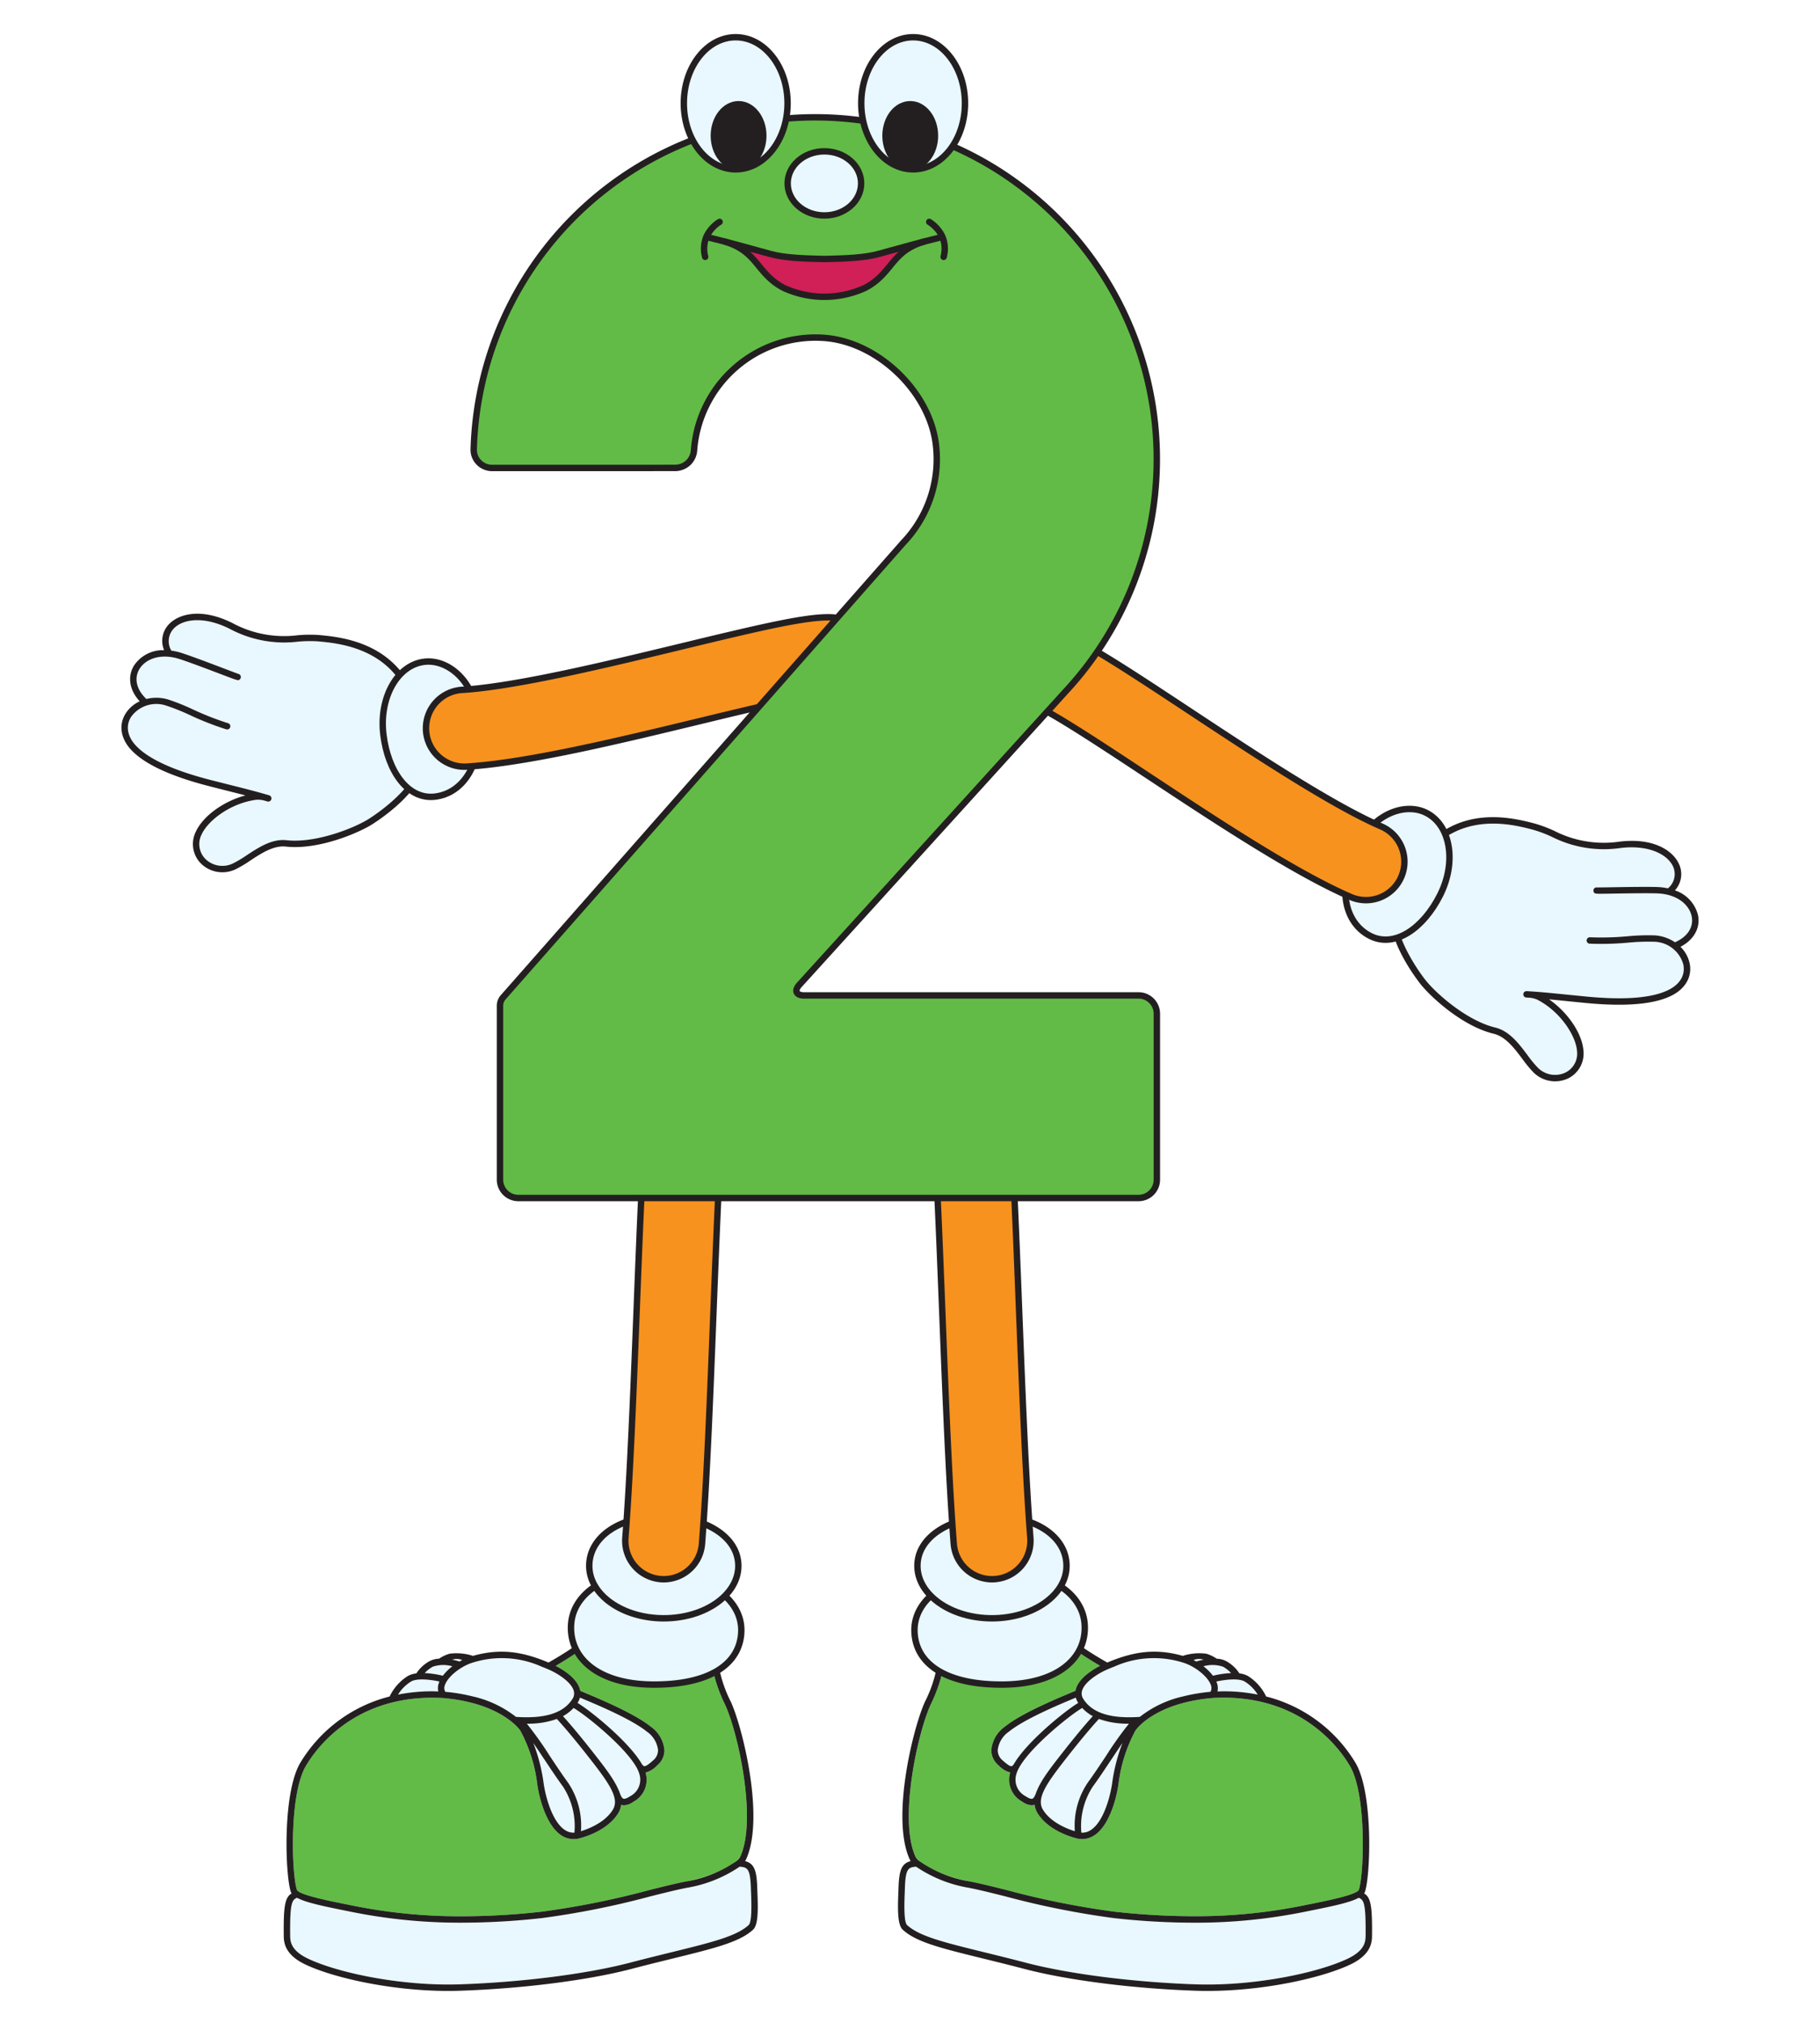 <svg xmlns="http://www.w3.org/2000/svg" viewBox="0 0 324 360"><g id="Layer_2" data-name="Layer 2"><g id="numbies_2"><rect width="324" height="360" fill="#fff"/><path d="M297.879,154.281a3.272,3.272,0,0,1-.951,3.812,10.488,10.488,0,0,0-1.875-.234c-1.868-.065-5.735,0-8.294.041-1.144.019-2.228.037-2.44.03a.565.565,0,0,0-.346.059l-.01,0a.57.57,0,0,0-.232.764c.173.33.173.33,3.047.282,2.547-.042,6.4-.106,8.235-.042,3.732.129,5.78,2.164,6.154,4.122.361,1.891-.753,3.6-2.976,4.572h0a7.387,7.387,0,0,0-3.6-1.227,38.329,38.329,0,0,0-4.8.158,52,52,0,0,1-6.727.182.57.57,0,1,0-.074,1.138,52.766,52.766,0,0,0,6.881-.183,37.8,37.8,0,0,1,4.637-.158,5.513,5.513,0,0,1,5.156,4.02c.385,1.77-.472,3.376-2.352,4.406-2.838,1.555-7.818,2-14.8,1.336-1.093-.105-2.173-.214-3.223-.319-2.548-.256-4.962-.5-6.952-.62-.07-.006-.134-.011-.185-.013h-.01l-.341-.02a.57.57,0,1,0-.059,1.138c.133.007.275.017.413.025a4.266,4.266,0,0,1,1.524.358c4.064,2.086,6.833,6.346,7.067,9.1a3.76,3.76,0,0,1-2.132,3.9,4.314,4.314,0,0,1-4.891-.947,21.094,21.094,0,0,1-1.8-2.2c-1.506-2.01-3.214-4.289-5.742-4.9-5.131-1.237-10.681-6.2-12.512-8.579-2.681-3.486-6.216-9.843-4.291-12.058a.7.7,0,0,0,.06-.083,43.272,43.272,0,0,0,2.921-5.748,25.277,25.277,0,0,1,2.931-5.775c6.257-5.905,14.189-3.846,17.581-2.966a22.594,22.594,0,0,1,3.433,1.292,20.563,20.563,0,0,0,12.2,1.969C293.714,150.3,296.967,152.162,297.879,154.281Z" fill="#e9f7fe"/><path d="M288.37,149.777a19.347,19.347,0,0,1-11.613-1.88,23.425,23.425,0,0,0-3.605-1.351c-3.583-.93-11.979-3.1-18.693,3.282a.57.57,0,0,0,.786.826c6.262-5.954,14.221-3.887,17.621-3a22.594,22.594,0,0,1,3.433,1.292,20.563,20.563,0,0,0,12.2,1.969c5.211-.612,8.464,1.252,9.376,3.371a3.272,3.272,0,0,1-.951,3.812,10.488,10.488,0,0,0-1.875-.234c-1.868-.065-5.735,0-8.294.041-1.144.019-2.228.037-2.44.03a.565.565,0,0,0-.346.059l-.01,0a.57.57,0,0,0-.232.764c.173.33.173.33,3.047.282,2.547-.042,6.4-.106,8.235-.042,3.732.129,5.78,2.164,6.154,4.122.361,1.891-.753,3.6-2.976,4.572h0a7.387,7.387,0,0,0-3.6-1.227,38.329,38.329,0,0,0-4.8.158,52,52,0,0,1-6.727.182.57.57,0,1,0-.074,1.138,52.766,52.766,0,0,0,6.881-.183,37.8,37.8,0,0,1,4.637-.158,5.513,5.513,0,0,1,5.156,4.02c.385,1.77-.472,3.376-2.352,4.406-2.838,1.555-7.818,2-14.8,1.336-1.093-.105-2.173-.214-3.223-.319-2.548-.256-4.962-.5-6.952-.62-.07-.006-.134-.011-.185-.013h-.01l-.341-.02a.57.57,0,1,0-.059,1.138c.133.007.275.017.413.025a4.266,4.266,0,0,1,1.524.358c4.064,2.086,6.833,6.346,7.067,9.1a3.76,3.76,0,0,1-2.132,3.9,4.314,4.314,0,0,1-4.891-.947,21.094,21.094,0,0,1-1.8-2.2c-1.506-2.01-3.214-4.289-5.742-4.9-5.131-1.237-10.681-6.2-12.512-8.579-2.681-3.486-6.216-9.843-4.291-12.058a.57.57,0,1,0-.86-.748c-2.57,2.956,1.461,9.877,4.247,13.5,1.722,2.24,7.424,7.612,13.149,8.992,2.129.514,3.706,2.618,5.1,4.475a21.693,21.693,0,0,0,1.911,2.329,5.442,5.442,0,0,0,6.177,1.172q.148-.069.291-.147a4.93,4.93,0,0,0,2.494-4.882c-.262-3.083-2.832-6.793-6.117-9.068,1.089.1,2.234.217,3.41.335,1.052.106,2.133.215,3.229.319,7.215.691,12.416.2,15.458-1.47,2.32-1.272,3.411-3.384,2.918-5.649a5.836,5.836,0,0,0-1.625-2.891c.054-.028.113-.052.165-.081,2.263-1.24,3.391-3.295,2.97-5.5a6.193,6.193,0,0,0-4.121-4.453,4.268,4.268,0,0,0,.76-4.623C297.926,151.507,294.561,149.05,288.37,149.777Z" fill="#231f20"/><path d="M243.955,166.581c4.362,2.193,9.453-1.392,12.42-7.295s1.857-12.511-2.527-14.659c-3.669-1.8-9.254.087-12.215,5.978C237.73,158.371,239.593,164.388,243.955,166.581Z" fill="#e9f7fe" stroke="#231f20" stroke-linecap="round" stroke-linejoin="round" stroke-width="1.14"/><path d="M246.463,159.353a6.83,6.83,0,0,1-6,.283c-9.877-4.265-23.935-13.553-36.338-21.747-7.716-5.1-17.318-11.441-19.778-12.223a6.84,6.84,0,0,1,3.847-13.128c4.069,1.188,10.847,5.6,23.472,13.937,11.339,7.492,25.452,16.816,34.22,20.6a6.84,6.84,0,0,1,.58,12.276Z" fill="#f7921e" stroke="#231f20" stroke-miterlimit="10" stroke-width="1.14"/><path d="M40.87,111.9A20.551,20.551,0,0,0,53.017,114.2a22.608,22.608,0,0,1,3.668-.049c3.489.324,11.649,1.082,15.527,8.761a25.245,25.245,0,0,1,.8,6.427,43.3,43.3,0,0,0,.8,6.4.682.682,0,0,0,.028.1c1.059,2.737-4.425,7.516-8.131,9.884-2.531,1.618-9.436,4.4-14.682,3.819-2.585-.285-4.965,1.278-7.065,2.658a20.935,20.935,0,0,1-2.444,1.461,4.314,4.314,0,0,1-4.922-.77,3.761,3.761,0,0,1-.681-4.391c1.154-2.507,5.2-5.573,9.736-6.155a4.27,4.27,0,0,1,1.555.181l.4.117a.569.569,0,0,0,.33-1.09l-.327-.1-.009,0c-.049-.015-.11-.032-.179-.051-1.912-.56-4.265-1.153-6.749-1.778-1.023-.257-2.076-.521-3.14-.794-6.8-1.744-11.327-3.858-13.467-6.284-1.419-1.608-1.68-3.41-.716-4.943a5.513,5.513,0,0,1,6.214-2.03,37.646,37.646,0,0,1,4.308,1.724,52.878,52.878,0,0,0,6.41,2.509.57.57,0,1,0,.316-1.095,52.166,52.166,0,0,1-6.265-2.456,38.014,38.014,0,0,0-4.46-1.779,7.379,7.379,0,0,0-3.8-.068l0,0c-1.761-1.668-2.228-3.655-1.246-5.31,1.017-1.716,3.634-2.934,7.188-1.787,1.752.564,5.35,1.931,7.731,2.836,2.688,1.021,2.688,1.021,2.962.77a.57.57,0,0,0,.041-.8l-.007-.009a.566.566,0,0,0-.306-.172c-.2-.065-1.215-.451-2.285-.857-2.392-.909-6.007-2.283-7.786-2.856a10.509,10.509,0,0,0-1.843-.417,3.27,3.27,0,0,1,.4-3.908C32.483,110.208,36.176,109.559,40.87,111.9Z" fill="#e9f7fe"/><path d="M41.379,110.884A19.328,19.328,0,0,0,52.94,113.06a23.54,23.54,0,0,1,3.85-.046c3.686.342,12.321,1.149,16.467,9.436a.57.57,0,1,1-1.019.511c-3.868-7.728-12.057-8.487-15.553-8.812a22.608,22.608,0,0,0-3.668.049A20.551,20.551,0,0,1,40.87,111.9c-4.694-2.345-8.387-1.7-9.964-.013a3.27,3.27,0,0,0-.4,3.908,10.509,10.509,0,0,1,1.843.417c1.779.573,5.394,1.947,7.786,2.856,1.07.406,2.084.792,2.285.857a.566.566,0,0,1,.306.172l.007.009a.57.57,0,0,1-.041.8c-.274.251-.274.251-2.962-.77-2.381-.905-5.979-2.272-7.731-2.836-3.554-1.147-6.171.071-7.188,1.787-.982,1.655-.515,3.642,1.246,5.31l0,0a7.379,7.379,0,0,1,3.8.068,38.014,38.014,0,0,1,4.46,1.779,52.166,52.166,0,0,0,6.265,2.456.57.57,0,1,1-.316,1.095,52.878,52.878,0,0,1-6.41-2.509,37.646,37.646,0,0,0-4.308-1.724,5.513,5.513,0,0,0-6.214,2.03c-.964,1.533-.7,3.335.716,4.943,2.14,2.426,6.672,4.54,13.467,6.284,1.064.273,2.117.537,3.14.794,2.484.625,4.837,1.218,6.749,1.778.069.019.13.036.179.051l.009,0,.327.1a.569.569,0,0,1-.33,1.09l-.4-.117a4.27,4.27,0,0,0-1.555-.181c-4.531.582-8.582,3.648-9.736,6.155a3.761,3.761,0,0,0,.681,4.391,4.314,4.314,0,0,0,4.922.77,20.935,20.935,0,0,0,2.444-1.461c2.1-1.38,4.48-2.943,7.065-2.658,5.246.58,12.151-2.2,14.682-3.819,3.706-2.368,9.19-7.147,8.131-9.884a.57.57,0,1,1,1.063-.411c1.413,3.653-4.729,8.794-8.58,11.256-2.38,1.521-9.568,4.638-15.421,3.991-2.177-.24-4.375,1.2-6.315,2.477a21.491,21.491,0,0,1-2.588,1.542,5.444,5.444,0,0,1-6.208-1c-.078-.078-.152-.157-.224-.238a4.934,4.934,0,0,1-.688-5.438c1.3-2.811,4.972-5.428,8.835-6.451-1.06-.275-2.176-.556-3.322-.844-1.025-.258-2.079-.523-3.145-.8-7.021-1.8-11.744-4.033-14.039-6.634-1.751-1.984-2.06-4.341-.827-6.3a5.832,5.832,0,0,1,2.511-2.167c-.041-.045-.088-.088-.128-.133-1.707-1.934-2.07-4.251-.925-6.183a6.2,6.2,0,0,1,5.389-2.788,4.267,4.267,0,0,1,.855-4.606C31.8,109.266,35.8,108.1,41.379,110.884Z" fill="#231f20"/><path d="M77.447,141.775c-4.849.581-8.419-4.52-9.2-11.08s2.5-12.4,7.355-12.929c4.061-.444,8.674,3.226,9.458,9.771C86.09,136.168,82.294,141.194,77.447,141.775Z" fill="#e9f7fe" stroke="#231f20" stroke-linecap="round" stroke-linejoin="round" stroke-width="1.14"/><path d="M77.542,134.125a6.829,6.829,0,0,0,5.55,2.305c10.739-.657,27.115-4.617,41.565-8.111,8.988-2.174,20.174-4.88,22.754-4.779a6.84,6.84,0,0,0,.84-13.655c-4.231-.264-12.1,1.58-26.81,5.137-13.21,3.195-29.651,7.171-39.184,7.753a6.841,6.841,0,0,0-4.715,11.35Z" fill="#f7921e" stroke="#231f20" stroke-miterlimit="10" stroke-width="1.14"/><path d="M214.261,295.376a13.347,13.347,0,0,0-1.307.317c-.158-.091-.318-.177-.477-.259A2.524,2.524,0,0,1,214.261,295.376Z" fill="#e9f7fe"/><path d="M221.565,299.248a7.03,7.03,0,0,1,2.335,2.336,31.032,31.032,0,0,0-6.088-.588c-.354,0-.715.019-1.075.031a2.65,2.65,0,0,0-.075-1.438c-.036-.11-.08-.221-.127-.331C217.9,298.959,220.409,298.6,221.565,299.248Z" fill="#e9f7fe"/><path d="M217.749,296.632a6.142,6.142,0,0,1,1.41,1.12,17.1,17.1,0,0,0-3.228.476,8.758,8.758,0,0,0-1.693-1.681A5.82,5.82,0,0,1,217.749,296.632Z" fill="#e9f7fe"/><path d="M196.884,312.519c-1.1,1.653-2.235,3.361-3.24,4.731a13.686,13.686,0,0,0-2.3,8.647c-1.385-.429-4.3-1.564-5.677-3.833-1.265-2.082.786-4.873,4.521-9.626,3.086-3.929,4.913-5.946,5.445-6.519a15.108,15.108,0,0,0,5.344.84A63,63,0,0,0,196.884,312.519Z" fill="#e9f7fe"/><path d="M199.828,310.189a31.152,31.152,0,0,0-1.837,7.147c-.332,2.329-1.475,6.689-3.658,8.252a2.8,2.8,0,0,1-1.828.566,12.857,12.857,0,0,1,2.058-8.23c1.021-1.391,2.164-3.111,3.27-4.773C198.471,312.192,199.165,311.147,199.828,310.189Z" fill="#e9f7fe"/><path d="M180.952,315.687c1.033-3.658,9.43-10.436,11.708-11.722a7.24,7.24,0,0,0,1.88,1.454c-.757.83-2.494,2.8-5.251,6.315-2.116,2.692-3.888,4.954-4.687,6.934a.527.527,0,0,0-.061.109c-.2.6-.446,1.227-.754,1.332-.232.08-.65-.073-1.183-.428A3.307,3.307,0,0,1,180.952,315.687Z" fill="#e9f7fe"/><path d="M180.441,314.038a.46.46,0,0,0-.047.041c-.181.231-.3.242-.339.246-.345.021-.973-.513-1.52-.994l-.077-.068a2.322,2.322,0,0,1-.836-1.832,4.645,4.645,0,0,1,2.007-3.269c2.718-2.206,8.858-4.774,11.48-5.87l.407-.171a3.167,3.167,0,0,0,.394.875c.014.022.03.042.044.063C189.58,304.483,182.674,310.074,180.441,314.038Z" fill="#e9f7fe"/><path d="M241.916,336.311c-.287.88-5.63,1.955-8.5,2.532l-1.154.233a96.214,96.214,0,0,1-19.82,1.959,127.783,127.783,0,0,1-14.038-.811,149.758,149.758,0,0,1-19.218-3.856c-2.6-.647-4.844-1.206-6.552-1.532-5.384-1.025-9.172-3.383-9.61-4.307-3.117-6.58.385-22.356,2.7-27.254a27.5,27.5,0,0,0,1.968-5.39,15.408,15.408,0,0,0,4.621.6,45.75,45.75,0,0,0,7.276-.745l.352-.057a39.28,39.28,0,0,0,8.162-2.481,13.894,13.894,0,0,1,3.668-1.148.645.645,0,0,1,.346.071c1.253.845,2.494,1.616,3.726,2.33-1.321.679-3.7,2.137-4.291,4.075a3.018,3.018,0,0,0-.086.372c-.211.09-.478.2-.794.334-2.668,1.115-8.914,3.727-11.759,6.037a5.733,5.733,0,0,0-2.429,4.132,3.475,3.475,0,0,0,1.224,2.71l.076.068a4.329,4.329,0,0,0,2.058,1.262,4.422,4.422,0,0,0,2.132,5.181,3.132,3.132,0,0,0,1.676.642,1.553,1.553,0,0,0,.509-.084l.025-.011a3.627,3.627,0,0,0,.508,1.479c2.088,3.435,6.938,4.514,7.173,4.564h.008l.009,0a4.226,4.226,0,0,0,.776.074,3.955,3.955,0,0,0,2.341-.783c2.333-1.671,3.679-5.9,4.123-9.019a26.69,26.69,0,0,1,3.025-9.531c.01-.014.024-.025.033-.039.033-.049,3.347-4.877,13.8-5.739.614-.033,1.229-.051,1.831-.051,14.366,0,20.89,9.358,22.547,12.226C243.3,319.445,242.842,333.471,241.916,336.311Z" fill="#62bb46"/><path d="M197.071,297.133c.459-.2.905-.382,1.345-.553a17.269,17.269,0,0,1,12.137-.707c2.192.648,4.539,2.546,5.023,4.063a1.345,1.345,0,0,1-.075,1.125l-.017.028a31.949,31.949,0,0,0-4.965.839,19.313,19.313,0,0,0-7.607,3.621c-5.161.359-8.447-.673-10.041-3.167a1.741,1.741,0,0,1-.23-1.517c.432-1.423,2.521-2.892,4.407-3.722Z" fill="#e9f7fe"/><path d="M243.108,344.419c-.009.994-.025,2.657-3.186,4.162-5.194,2.474-16.417,4.9-26.963,4.569-11-.361-22.6-1.831-30.27-3.835-2.8-.732-5.31-1.349-7.524-1.893-7.168-1.762-11.5-2.825-13.684-4.827-.623-.57-.481-4.173-.421-5.712.011-.275.021-.531.029-.762.109-3.486.548-3.818,2-3.91a23.61,23.61,0,0,0,9.331,3.745c1.678.32,3.908.875,6.49,1.518a150.688,150.688,0,0,0,19.368,3.883,128.853,128.853,0,0,0,14.164.818,97.393,97.393,0,0,0,20.048-1.982l1.151-.232c3.929-.791,6.769-1.413,8.248-2.215C242.79,338.118,243.164,338.665,243.108,344.419Z" fill="#e9f7fe"/><path d="M242.847,336.964a1.233,1.233,0,0,0,.153-.3c.991-3.041,1.484-17.442-1.654-22.872A26.014,26.014,0,0,0,225.4,301.92a8.758,8.758,0,0,0-3.274-3.666,4.179,4.179,0,0,0-1.49-.446c-.006-.01,0-.022-.011-.032a6.671,6.671,0,0,0-2.3-2.13,3.919,3.919,0,0,0-1.723-.451,6.462,6.462,0,0,0-1.87-.887,9.616,9.616,0,0,0-4.038.341.536.536,0,0,0-.1.052c-4.562-1.289-8.412-.955-13.472,1.176-1.438-.807-2.893-1.7-4.364-2.694a1.736,1.736,0,0,0-.983-.265,13.73,13.73,0,0,0-4.085,1.227,38.226,38.226,0,0,1-7.928,2.416l-.354.059a44.938,44.938,0,0,1-7.091.729,13.009,13.009,0,0,1-4.834-.753.571.571,0,0,0-.78.447,23.014,23.014,0,0,1-2.006,5.745c-2.062,4.366-6.191,20.853-2.7,28.229a1.938,1.938,0,0,0,.122.2c-1.7.439-2.071,1.8-2.167,4.865-.007.229-.017.482-.028.754-.122,3.1-.147,5.741.791,6.6,2.4,2.2,6.837,3.287,14.18,5.092,2.211.543,4.717,1.159,7.508,1.889,7.745,2.024,19.439,3.507,30.521,3.871q1.029.035,2.061.033c10.108,0,20.455-2.342,25.43-4.712,3.8-1.812,3.825-4.087,3.836-5.218C244.3,339.1,244.011,337.689,242.847,336.964Zm-21.282-37.716a7.03,7.03,0,0,1,2.335,2.336,31.032,31.032,0,0,0-6.088-.588c-.354,0-.715.019-1.075.031a2.65,2.65,0,0,0-.075-1.438c-.036-.11-.08-.221-.127-.331C217.9,298.959,220.409,298.6,221.565,299.248Zm-3.816-2.616a6.142,6.142,0,0,1,1.41,1.12,17.1,17.1,0,0,0-3.228.476,8.758,8.758,0,0,0-1.693-1.681A5.82,5.82,0,0,1,217.749,296.632Zm-3.488-1.256a13.347,13.347,0,0,0-1.307.317c-.158-.091-.318-.177-.477-.259A2.524,2.524,0,0,1,214.261,295.376Zm-17.19,1.757c.459-.2.905-.382,1.345-.553a17.269,17.269,0,0,1,12.137-.707c2.192.648,4.539,2.546,5.023,4.063a1.345,1.345,0,0,1-.075,1.125l-.017.028a31.949,31.949,0,0,0-4.965.839,19.313,19.313,0,0,0-7.607,3.621c-5.161.359-8.447-.673-10.041-3.167a1.741,1.741,0,0,1-.23-1.517c.432-1.423,2.521-2.892,4.407-3.722Zm-.187,15.386c-1.1,1.653-2.235,3.361-3.24,4.731a13.686,13.686,0,0,0-2.3,8.647c-1.385-.429-4.3-1.564-5.677-3.833-1.265-2.082.786-4.873,4.521-9.626,3.086-3.929,4.913-5.946,5.445-6.519a15.108,15.108,0,0,0,5.344.84A63,63,0,0,0,196.884,312.519Zm2.944-2.33a31.152,31.152,0,0,0-1.837,7.147c-.332,2.329-1.475,6.689-3.658,8.252a2.8,2.8,0,0,1-1.828.566,12.857,12.857,0,0,1,2.058-8.23c1.021-1.391,2.164-3.111,3.27-4.773C198.471,312.192,199.165,311.147,199.828,310.189Zm-18.876,5.5c1.033-3.658,9.43-10.436,11.708-11.722a7.24,7.24,0,0,0,1.88,1.454c-.757.83-2.494,2.8-5.251,6.315-2.116,2.692-3.888,4.954-4.687,6.934a.527.527,0,0,0-.061.109c-.2.6-.446,1.227-.754,1.332-.232.08-.65-.073-1.183-.428A3.307,3.307,0,0,1,180.952,315.687Zm-.511-1.649a.46.46,0,0,0-.047.041c-.181.231-.3.242-.339.246-.345.021-.973-.513-1.52-.994l-.077-.068a2.322,2.322,0,0,1-.836-1.832,4.645,4.645,0,0,1,2.007-3.269c2.718-2.206,8.858-4.774,11.48-5.87l.407-.171a3.167,3.167,0,0,0,.394.875c.014.022.03.042.044.063C189.58,304.483,182.674,310.074,180.441,314.038Zm-14.719-10.763a27.5,27.5,0,0,0,1.968-5.39,15.408,15.408,0,0,0,4.621.6,45.75,45.75,0,0,0,7.276-.745l.352-.057a39.28,39.28,0,0,0,8.162-2.481,13.894,13.894,0,0,1,3.668-1.148.645.645,0,0,1,.346.071c1.253.845,2.494,1.616,3.726,2.33-1.321.679-3.7,2.137-4.291,4.075a3.018,3.018,0,0,0-.086.372c-.211.09-.478.2-.794.334-2.668,1.115-8.914,3.727-11.759,6.037a5.733,5.733,0,0,0-2.429,4.132,3.475,3.475,0,0,0,1.224,2.71l.076.068a4.329,4.329,0,0,0,2.058,1.262,4.422,4.422,0,0,0,2.132,5.181,3.132,3.132,0,0,0,1.676.642,1.553,1.553,0,0,0,.509-.084l.025-.011a3.627,3.627,0,0,0,.508,1.479c2.088,3.435,6.938,4.514,7.173,4.564h.008l.009,0a4.226,4.226,0,0,0,.776.074,3.955,3.955,0,0,0,2.341-.783c2.333-1.671,3.679-5.9,4.123-9.019a26.69,26.69,0,0,1,3.025-9.531c.01-.014.024-.025.033-.039.033-.049,3.347-4.877,13.8-5.739.614-.033,1.229-.051,1.831-.051,14.366,0,20.89,9.358,22.547,12.226,2.937,5.083,2.483,19.109,1.557,21.949-.287.88-5.63,1.955-8.5,2.532l-1.154.233a96.214,96.214,0,0,1-19.82,1.959,127.783,127.783,0,0,1-14.038-.811,149.758,149.758,0,0,1-19.218-3.856c-2.6-.647-4.844-1.206-6.552-1.532a22.085,22.085,0,0,1-8.947-3.6.572.572,0,0,0-.1-.08,2.209,2.209,0,0,1-.565-.631C159.907,323.949,163.409,308.173,165.722,303.275Zm77.386,41.144c-.009.994-.025,2.657-3.186,4.162-5.194,2.474-16.417,4.9-26.963,4.569-11-.361-22.6-1.831-30.27-3.835-2.8-.732-5.31-1.349-7.524-1.893-7.168-1.762-11.5-2.825-13.684-4.827-.623-.57-.481-4.173-.421-5.712.011-.275.021-.531.029-.762.109-3.486.548-3.818,2-3.91a23.61,23.61,0,0,0,9.331,3.745c1.678.32,3.908.875,6.49,1.518a150.688,150.688,0,0,0,19.368,3.883,128.853,128.853,0,0,0,14.164.818,97.393,97.393,0,0,0,20.048-1.982l1.151-.232c3.929-.791,6.769-1.413,8.248-2.215C242.79,338.118,243.164,338.665,243.108,344.419Z" fill="#231f20"/><path d="M162.794,290.376c.2,5.885,5.858,9.563,16.018,9.421,9.3-.13,14.5-4.543,14.3-10.428s-6.627-10.064-15.68-9.572C169.069,280.252,162.6,284.49,162.794,290.376Z" fill="#e9f7fe" stroke="#231f20" stroke-linecap="round" stroke-linejoin="round" stroke-width="1.14"/><path d="M163.322,278.673c0,5.154,5.942,9.332,13.272,9.332s13.27-4.178,13.27-9.332-5.5-9-13.433-8.828C169.1,270,163.322,273.52,163.322,278.673Z" fill="#e9f7fe" stroke="#231f20" stroke-linecap="round" stroke-linejoin="round" stroke-width="1.14"/><path d="M176.6,281.054a6.841,6.841,0,0,1-6.813-6.316c-.868-11.281-1.451-26.2-2.015-40.624-.557-14.23-1.133-28.943-1.975-40.038a6.84,6.84,0,0,1,13.641-1.036c.861,11.345,1.442,26.187,2,40.539.559,14.3,1.138,29.086,1.986,40.11a6.84,6.84,0,0,1-6.3,7.344C176.956,281.046,176.779,281.054,176.6,281.054Z" fill="#f7921e" stroke="#231f20" stroke-miterlimit="10" stroke-width="1.14"/><path d="M82.285,295.434q-.24.123-.478.259a13.347,13.347,0,0,0-1.307-.317A2.527,2.527,0,0,1,82.285,295.434Z" fill="#e9f7fe"/><path d="M78.227,299.258c-.047.11-.092.221-.127.331a2.641,2.641,0,0,0-.076,1.438c-.359-.012-.721-.031-1.074-.031a31.016,31.016,0,0,0-6.088.588,7.017,7.017,0,0,1,2.334-2.336C74.353,298.6,76.865,298.959,78.227,299.258Z" fill="#e9f7fe"/><path d="M80.524,296.547a8.73,8.73,0,0,0-1.693,1.681,17.109,17.109,0,0,0-3.229-.476,6.129,6.129,0,0,1,1.411-1.12A5.819,5.819,0,0,1,80.524,296.547Z" fill="#e9f7fe"/><path d="M93.788,306.759a15.112,15.112,0,0,0,5.344-.84c.532.573,2.358,2.59,5.444,6.519,3.735,4.753,5.787,7.544,4.521,9.626-1.379,2.269-4.291,3.4-5.677,3.833a13.686,13.686,0,0,0-2.3-8.647c-1.005-1.37-2.141-3.078-3.24-4.731A63.044,63.044,0,0,0,93.788,306.759Z" fill="#e9f7fe"/><path d="M96.928,313.151c1.106,1.662,2.249,3.382,3.27,4.773a12.857,12.857,0,0,1,2.058,8.23,2.8,2.8,0,0,1-1.828-.566c-2.183-1.563-3.326-5.923-3.657-8.252a31.2,31.2,0,0,0-1.837-7.147C95.6,311.147,96.29,312.192,96.928,313.151Z" fill="#e9f7fe"/><path d="M112.157,319.681c-.532.355-.951.508-1.183.428-.307-.1-.553-.732-.753-1.332a.581.581,0,0,0-.062-.109c-.8-1.98-2.571-4.242-4.686-6.934-2.758-3.511-4.5-5.485-5.251-6.315a7.274,7.274,0,0,0,1.88-1.454c2.277,1.286,10.675,8.064,11.707,11.722A3.306,3.306,0,0,1,112.157,319.681Z" fill="#e9f7fe"/><path d="M102.807,303.059c.014-.021.03-.041.044-.063a3.167,3.167,0,0,0,.394-.875l.407.171c2.622,1.1,8.762,3.664,11.48,5.87a4.65,4.65,0,0,1,2.008,3.269,2.328,2.328,0,0,1-.836,1.832l-.078.068c-.547.481-1.175,1.015-1.52.994-.039,0-.157-.015-.338-.246a.612.612,0,0,0-.048-.041C112.087,310.074,105.181,304.483,102.807,303.059Z" fill="#e9f7fe"/><path d="M54.4,314.362c1.658-2.868,8.181-12.226,22.548-12.226.6,0,1.217.018,1.83.051,10.456.862,13.771,5.69,13.8,5.739.01.014.023.025.034.039a26.732,26.732,0,0,1,3.025,9.531c.443,3.116,1.789,7.348,4.122,9.019a3.957,3.957,0,0,0,2.341.783,4.218,4.218,0,0,0,.776-.074l.009,0h.008c.236-.05,5.086-1.129,7.173-4.564a3.613,3.613,0,0,0,.508-1.479l.025.011a1.553,1.553,0,0,0,.509.084,3.138,3.138,0,0,0,1.677-.642,4.422,4.422,0,0,0,2.131-5.181,4.329,4.329,0,0,0,2.058-1.262l.077-.068a3.477,3.477,0,0,0,1.223-2.71,5.731,5.731,0,0,0-2.428-4.132c-2.845-2.31-9.092-4.922-11.759-6.037-.317-.133-.584-.244-.794-.334a3.219,3.219,0,0,0-.087-.372c-.588-1.938-2.969-3.4-4.291-4.075,1.232-.714,2.474-1.485,3.726-2.33a.649.649,0,0,1,.347-.071,13.9,13.9,0,0,1,3.667,1.148,39.3,39.3,0,0,0,8.162,2.481l.352.057a45.765,45.765,0,0,0,7.277.745,15.406,15.406,0,0,0,4.62-.6,27.462,27.462,0,0,0,1.969,5.39c2.312,4.9,5.814,20.674,2.7,27.254-.438.924-4.226,3.282-9.61,4.307-1.708.326-3.952.885-6.551,1.532a149.775,149.775,0,0,1-19.219,3.856,127.783,127.783,0,0,1-14.038.811,96.222,96.222,0,0,1-19.82-1.959l-1.154-.233c-2.87-.577-8.213-1.652-8.5-2.532C51.919,333.471,51.466,319.445,54.4,314.362Z" fill="#62bb46"/><path d="M97.713,297.143c1.887.83,3.976,2.3,4.407,3.722a1.741,1.741,0,0,1-.23,1.517c-1.594,2.494-4.88,3.526-10.041,3.167a19.313,19.313,0,0,0-7.607-3.621,31.949,31.949,0,0,0-4.965-.839l-.017-.028a1.341,1.341,0,0,1-.074-1.125c.483-1.517,2.83-3.415,5.022-4.063a17.272,17.272,0,0,1,12.138.707c.439.171.885.352,1.345.553Z" fill="#e9f7fe"/><path d="M52.872,337.746c1.479.8,4.319,1.424,8.249,2.215l1.151.232a97.381,97.381,0,0,0,20.047,1.982,128.84,128.84,0,0,0,14.164-.818,150.619,150.619,0,0,0,19.368-3.883c2.582-.643,4.812-1.2,6.49-1.518a23.61,23.61,0,0,0,9.331-3.745c1.452.092,1.891.424,2,3.91.007.231.017.487.028.762.061,1.539.2,5.142-.421,5.712-2.189,2-6.515,3.065-13.683,4.827-2.215.544-4.724,1.161-7.524,1.893-7.669,2-19.267,3.474-30.27,3.835-10.547.335-21.77-2.095-26.964-4.569-3.161-1.5-3.176-3.168-3.185-4.162C51.6,338.665,51.971,338.118,52.872,337.746Z" fill="#e9f7fe"/><path d="M50.513,344.392c.011,1.131.032,3.406,3.836,5.218,4.975,2.37,15.322,4.712,25.43,4.712q1.034,0,2.061-.033c11.082-.364,22.776-1.847,30.521-3.871,2.792-.73,5.3-1.346,7.508-1.889,7.344-1.805,11.777-2.894,14.18-5.092.938-.858.913-3.5.791-6.6-.011-.272-.021-.525-.028-.754-.1-3.064-.464-4.426-2.167-4.865a1.938,1.938,0,0,0,.122-.2c3.494-7.376-.635-23.863-2.7-28.229a23.014,23.014,0,0,1-2.006-5.745.571.571,0,0,0-.78-.447,13.007,13.007,0,0,1-4.833.753,44.965,44.965,0,0,1-7.092-.729l-.353-.059a38.218,38.218,0,0,1-7.929-2.416,13.734,13.734,0,0,0-4.084-1.227,1.737,1.737,0,0,0-.984.265c-1.471.993-2.925,1.887-4.364,2.694-5.06-2.131-8.909-2.465-13.472-1.176a.507.507,0,0,0-.1-.052,9.609,9.609,0,0,0-4.037-.341,6.432,6.432,0,0,0-1.87.887,3.92,3.92,0,0,0-1.724.451,6.662,6.662,0,0,0-2.3,2.13c-.006.01-.006.022-.012.032a4.185,4.185,0,0,0-1.49.446,8.746,8.746,0,0,0-3.273,3.666,26.014,26.014,0,0,0-15.949,11.872c-3.138,5.43-2.645,19.831-1.654,22.872a1.233,1.233,0,0,0,.153.3C50.75,337.689,50.461,339.1,50.513,344.392Zm27.714-45.134c-.047.11-.092.221-.127.331a2.641,2.641,0,0,0-.076,1.438c-.359-.012-.721-.031-1.074-.031a31.016,31.016,0,0,0-6.088.588,7.017,7.017,0,0,1,2.334-2.336C74.353,298.6,76.865,298.959,78.227,299.258Zm2.3-2.711a8.73,8.73,0,0,0-1.693,1.681,17.109,17.109,0,0,0-3.229-.476,6.129,6.129,0,0,1,1.411-1.12A5.819,5.819,0,0,1,80.524,296.547Zm1.761-1.113q-.24.123-.478.259a13.347,13.347,0,0,0-1.307-.317A2.527,2.527,0,0,1,82.285,295.434Zm15.428,1.709c1.887.83,3.976,2.3,4.407,3.722a1.741,1.741,0,0,1-.23,1.517c-1.594,2.494-4.88,3.526-10.041,3.167a19.313,19.313,0,0,0-7.607-3.621,31.949,31.949,0,0,0-4.965-.839l-.017-.028a1.341,1.341,0,0,1-.074-1.125c.483-1.517,2.83-3.415,5.022-4.063a17.272,17.272,0,0,1,12.138.707c.439.171.885.352,1.345.553Zm-3.925,9.616a15.112,15.112,0,0,0,5.344-.84c.532.573,2.358,2.59,5.444,6.519,3.735,4.753,5.787,7.544,4.521,9.626-1.379,2.269-4.291,3.4-5.677,3.833a13.686,13.686,0,0,0-2.3-8.647c-1.005-1.37-2.141-3.078-3.24-4.731A63.044,63.044,0,0,0,93.788,306.759Zm3.14,6.392c1.106,1.662,2.249,3.382,3.27,4.773a12.857,12.857,0,0,1,2.058,8.23,2.8,2.8,0,0,1-1.828-.566c-2.183-1.563-3.326-5.923-3.657-8.252a31.2,31.2,0,0,0-1.837-7.147C95.6,311.147,96.29,312.192,96.928,313.151Zm15.229,6.53c-.532.355-.951.508-1.183.428-.307-.1-.553-.732-.753-1.332a.581.581,0,0,0-.062-.109c-.8-1.98-2.571-4.242-4.686-6.934-2.758-3.511-4.5-5.485-5.251-6.315a7.274,7.274,0,0,0,1.88-1.454c2.277,1.286,10.675,8.064,11.707,11.722A3.306,3.306,0,0,1,112.157,319.681Zm-9.35-16.622c.014-.021.03-.041.044-.063a3.167,3.167,0,0,0,.394-.875l.407.171c2.622,1.1,8.762,3.664,11.48,5.87a4.65,4.65,0,0,1,2.008,3.269,2.328,2.328,0,0,1-.836,1.832l-.078.068c-.547.481-1.175,1.015-1.52.994-.039,0-.157-.015-.338-.246a.612.612,0,0,0-.048-.041C112.087,310.074,105.181,304.483,102.807,303.059Zm28.93,27.47a2.217,2.217,0,0,1-.564.631.5.5,0,0,0-.1.08,22.1,22.1,0,0,1-8.948,3.6c-1.708.326-3.952.885-6.551,1.532a149.775,149.775,0,0,1-19.219,3.856,127.783,127.783,0,0,1-14.038.811,96.222,96.222,0,0,1-19.82-1.959l-1.154-.233c-2.87-.577-8.213-1.652-8.5-2.532-.927-2.84-1.38-16.866,1.556-21.949,1.658-2.868,8.181-12.226,22.548-12.226.6,0,1.217.018,1.83.051,10.456.862,13.771,5.69,13.8,5.739.01.014.023.025.034.039a26.732,26.732,0,0,1,3.025,9.531c.443,3.116,1.789,7.348,4.122,9.019a3.957,3.957,0,0,0,2.341.783,4.218,4.218,0,0,0,.776-.074l.009,0h.008c.236-.05,5.086-1.129,7.173-4.564a3.613,3.613,0,0,0,.508-1.479l.025.011a1.553,1.553,0,0,0,.509.084,3.138,3.138,0,0,0,1.677-.642,4.422,4.422,0,0,0,2.131-5.181,4.329,4.329,0,0,0,2.058-1.262l.077-.068a3.477,3.477,0,0,0,1.223-2.71,5.731,5.731,0,0,0-2.428-4.132c-2.845-2.31-9.092-4.922-11.759-6.037-.317-.133-.584-.244-.794-.334a3.219,3.219,0,0,0-.087-.372c-.588-1.938-2.969-3.4-4.291-4.075,1.232-.714,2.474-1.485,3.726-2.33a.649.649,0,0,1,.347-.071,13.9,13.9,0,0,1,3.667,1.148,39.3,39.3,0,0,0,8.162,2.481l.352.057a45.765,45.765,0,0,0,7.277.745,15.406,15.406,0,0,0,4.62-.6,27.462,27.462,0,0,0,1.969,5.39C131.352,308.173,134.854,323.949,131.737,330.529Zm-78.865,7.217c1.479.8,4.319,1.424,8.249,2.215l1.151.232a97.381,97.381,0,0,0,20.047,1.982,128.84,128.84,0,0,0,14.164-.818,150.619,150.619,0,0,0,19.368-3.883c2.582-.643,4.812-1.2,6.49-1.518a23.61,23.61,0,0,0,9.331-3.745c1.452.092,1.891.424,2,3.91.007.231.017.487.028.762.061,1.539.2,5.142-.421,5.712-2.189,2-6.515,3.065-13.683,4.827-2.215.544-4.724,1.161-7.524,1.893-7.669,2-19.267,3.474-30.27,3.835-10.547.335-21.77-2.095-26.964-4.569-3.161-1.5-3.176-3.168-3.185-4.162C51.6,338.665,51.971,338.118,52.872,337.746Z" fill="#231f20"/><path d="M131.967,290.376c-.2,5.885-5.858,9.563-16.018,9.421-9.3-.13-14.5-4.543-14.3-10.428s6.627-10.064,15.68-9.572C125.692,280.252,132.163,284.49,131.967,290.376Z" fill="#e9f7fe" stroke="#231f20" stroke-linecap="round" stroke-linejoin="round" stroke-width="1.14"/><path d="M131.439,278.673c0,5.154-5.942,9.332-13.271,9.332s-13.271-4.178-13.271-9.332,5.5-9,13.433-8.828C125.658,270,131.439,273.52,131.439,278.673Z" fill="#e9f7fe" stroke="#231f20" stroke-linecap="round" stroke-linejoin="round" stroke-width="1.14"/><path d="M118.158,281.054a6.841,6.841,0,0,0,6.813-6.316c.868-11.281,1.451-26.2,2.016-40.624.556-14.23,1.132-28.943,1.975-40.038a6.84,6.84,0,0,0-13.641-1.036c-.862,11.345-1.443,26.187-2,40.539-.559,14.3-1.138,29.086-1.986,40.11a6.841,6.841,0,0,0,6.3,7.344C117.805,281.046,117.982,281.054,118.158,281.054Z" fill="#f7921e" stroke="#231f20" stroke-miterlimit="10" stroke-width="1.14"/><path d="M202.686,177.154H143.134c-1.4,0-1.778-.849-.835-1.887L189.7,123.058q1.132-1.218,2.2-2.5A60.815,60.815,0,1,0,84.333,79.95a3.2,3.2,0,0,0,.915,2.341,3.291,3.291,0,0,0,2.346.991l32.644-.006a3.438,3.438,0,0,0,2.325-.966,3.39,3.39,0,0,0,.988-2.15A21.69,21.69,0,0,1,146.7,60.131c9.567.678,18.878,9.617,19.925,19.13a21.512,21.512,0,0,1-4.7,16.051c-.343.422-.7.827-1.113,1.262L89.574,177.49a2.259,2.259,0,0,0-.563,1.492v30.964a3.261,3.261,0,0,0,3.261,3.261H202.686a3.261,3.261,0,0,0,3.261-3.261V180.415A3.261,3.261,0,0,0,202.686,177.154Z" fill="#62bb46" stroke="#231f20" stroke-miterlimit="10" stroke-width="1.14"/><path d="M140.205,18.381c0,6.493-4.134,11.756-9.234,11.756s-9.234-5.263-9.234-11.756,4.134-11.756,9.234-11.756S140.205,11.888,140.205,18.381Z" fill="#e9f7fe" stroke="#231f20" stroke-width="1.14"/><path d="M135.883,24.153c0,3.092-1.969,5.6-4.4,5.6s-4.4-2.508-4.4-5.6,1.969-5.6,4.4-5.6S135.883,21.06,135.883,24.153Z" fill="#231f20" stroke="#231f20" stroke-width="1.14"/><path d="M153.321,18.381c0,6.493,4.134,11.756,9.234,11.756s9.234-5.263,9.234-11.756-4.134-11.756-9.234-11.756S153.321,11.888,153.321,18.381Z" fill="#e9f7fe" stroke="#231f20" stroke-width="1.14"/><path d="M157.643,24.153c0,3.092,1.969,5.6,4.4,5.6s4.4-2.508,4.4-5.6-1.968-5.6-4.4-5.6S157.643,21.06,157.643,24.153Z" fill="#231f20" stroke="#231f20" stroke-width="1.14"/><path d="M153.3,32.638c0,3.152-2.928,5.707-6.541,5.707s-6.54-2.555-6.54-5.707,2.928-5.707,6.54-5.707S153.3,29.486,153.3,32.638Z" fill="#e9f7fe" stroke="#231f20" stroke-width="1.14"/><path d="M160.222,44.6c-1.384.377-2.673.733-3.628,1-2.539.72-5.809.846-9.818.936-4.024-.09-7.3-.216-9.844-.936-.968-.274-2.256-.63-3.628-1l-.059.11a17.255,17.255,0,0,1,2.212,2.364,13.135,13.135,0,0,0,4.253,3.755,16.817,16.817,0,0,0,6.8,1.546c.083,0,.164,0,.24,0s.167,0,.253,0a16.865,16.865,0,0,0,6.817-1.546,13.162,13.162,0,0,0,4.254-3.756,17.226,17.226,0,0,1,2.21-2.363Z" fill="#d11f58"/><path d="M165.423,39.492a6.391,6.391,0,0,1,2.309,2.565,5.582,5.582,0,0,1,.256,3.655" fill="none" stroke="#231f20" stroke-linecap="round" stroke-linejoin="round" stroke-width="1.14"/><path d="M129.1,43.019c5.855,1.777,5.544,5.642,10.4,8.206a17.334,17.334,0,0,0,14.526,0c4.86-2.564,4.549-6.429,10.4-8.206" fill="none" stroke="#231f20" stroke-linecap="round" stroke-linejoin="round" stroke-width="1.14"/><path d="M128.1,39.492a6.4,6.4,0,0,0-2.309,2.565,5.582,5.582,0,0,0-.256,3.655" fill="none" stroke="#231f20" stroke-linecap="round" stroke-linejoin="round" stroke-width="1.14"/><path d="M126.277,42.3c2.154.507,8.011,2.092,10.778,2.875,2.59.734,6.139.839,9.708.92,3.57-.081,7.118-.186,9.709-.92,2.767-.783,8.623-2.368,10.777-2.875" fill="none" stroke="#231f20" stroke-linecap="round" stroke-linejoin="round" stroke-width="1.14"/></g></g></svg>